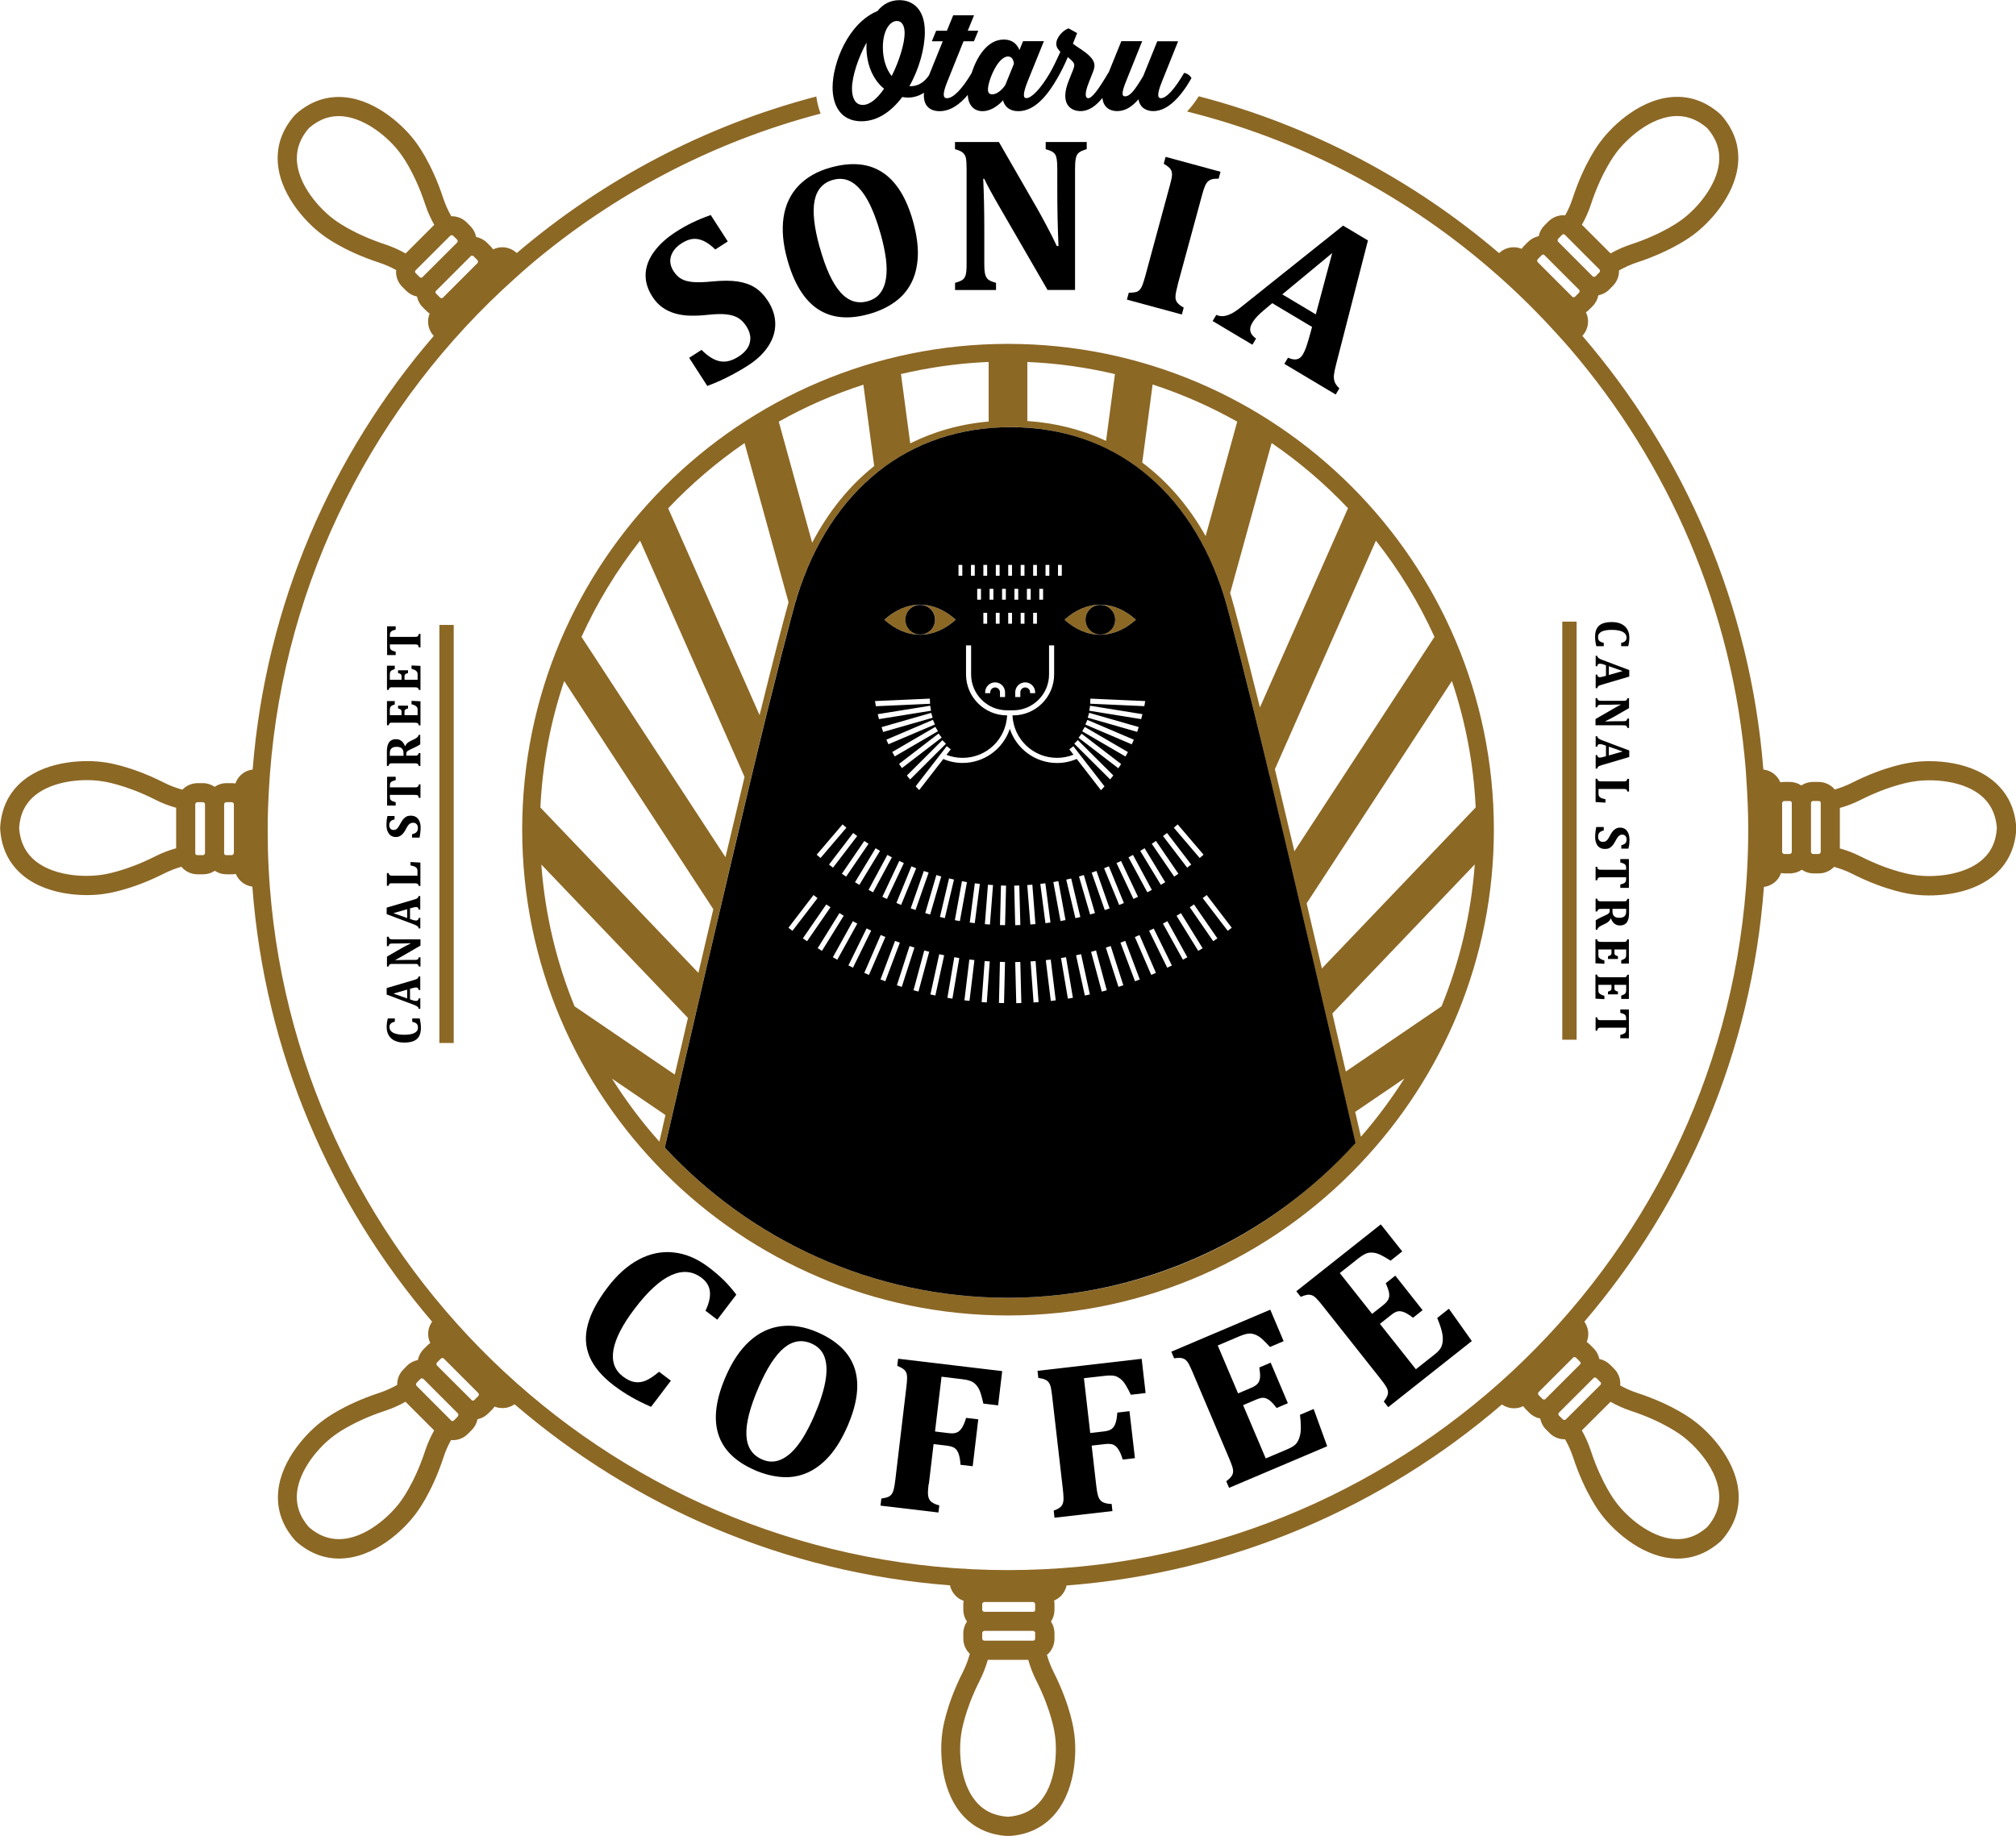 <?xml version="1.0" encoding="UTF-8"?><svg id="_レイヤー_2" xmlns="http://www.w3.org/2000/svg" viewBox="0 0 281.44 256.32"><defs><style>.cls-1{fill:#8c6825;}</style></defs><g id="_レイヤー_3"><path class="cls-1" d="M140.72,48.01c-37.4,0-67.82,30.43-67.82,67.82s30.42,67.83,67.82,67.83c19.34,0,36.81-8.15,49.18-21.19,0,0,.02-.02.02-.03,11.53-12.16,18.63-28.57,18.63-46.61,0-37.4-30.43-67.82-67.83-67.82ZM206.01,112.73l-21.47,22.48c-.71-3.05-1.42-6.09-2.13-9.09l20.28-31.04c1.88,5.59,3.03,11.51,3.32,17.66ZM200.26,88.91l-19.56,29.94c-.87-3.71-1.72-7.29-2.53-10.66-.06-.27-.13-.53-.19-.8l14.1-31.9c3.24,4.11,5.99,8.61,8.18,13.43ZM188.18,70.96l-12.29,27.81c-2.09-8.44-3.68-14.43-4.08-15.74-.02-.08-.05-.15-.08-.22l5.79-20.96c3.88,2.65,7.45,5.71,10.67,9.11ZM172.72,58.87l-4.41,15.98c-2.36-4.21-5.34-7.65-8.85-10.27l1.45-10.9c4.13,1.35,8.08,3.09,11.81,5.19ZM143.42,50.54c4.19.17,8.28.76,12.23,1.69l-1.24,9.32c-3.34-1.56-7.02-2.5-10.99-2.77v-8.25ZM138.02,50.54v8.31c-3.96.35-7.62,1.39-10.95,3.05l-1.29-9.68c3.72-.87,7.55-1.44,11.48-1.65.15,0,.3-.01.43-.02.18,0,.46,0,.33,0ZM120.53,53.71l1.51,11.36c-3.46,2.74-6.38,6.35-8.66,10.7l-4.66-16.9c3.72-2.1,7.68-3.82,11.81-5.16ZM103.94,61.85l6.14,22.24c-.69,2.47-2.18,8.22-4.04,15.75l-12.76-28.87c3.22-3.4,6.79-6.46,10.66-9.11ZM89.36,75.49l14.58,32.98c-.85,3.54-1.74,7.31-2.66,11.21l-20.1-30.76c2.19-4.82,4.94-9.32,8.17-13.43ZM78.77,95.09l20.81,31.85c-.69,2.94-1.38,5.91-2.08,8.89l-22.06-23.09c.29-6.15,1.44-12.06,3.32-17.65ZM75.57,120.7l20.47,21.42c-.62,2.67-1.23,5.32-1.84,7.91l-13.99-9.53c-2.53-6.19-4.13-12.85-4.64-19.81ZM92.04,159.38c-2.44-2.73-4.64-5.67-6.6-8.78l7.46,5.08c-.29,1.26-.57,2.49-.85,3.7ZM140.72,181.19c-18.92,0-35.97-8.09-47.92-20.97.43-1.87.87-3.78,1.33-5.75.08-.33.15-.66.23-1,0-.02,0-.04.01-.05.19-.83.39-1.67.58-2.51.6-2.61,1.22-5.28,1.85-7.98.47-2,.94-4.02,1.41-6.04.7-3.02,1.41-6.04,2.11-9.03.26-1.11.52-2.21.77-3.3.04-.15.07-.3.1-.45.26-1.13.53-2.25.79-3.36.89-3.77,1.75-7.43,2.58-10.88.12-.5.24-.99.35-1.48.27-1.15.55-2.28.81-3.38.04-.19.09-.37.13-.56.27-1.1.53-2.18.79-3.23,1.66-6.76,3.07-12.26,3.91-15.38h0c.25-.95.46-1.68.59-2.16.05-.16.09-.29.12-.39.24-.77.51-1.51.78-2.25.11-.29.22-.59.33-.87.17-.43.35-.85.53-1.26.27-.61.54-1.21.83-1.8,2.19-4.45,5.04-8.12,8.44-10.93.34-.28.69-.55,1.04-.81.15-.11.3-.22.45-.32.64-.46,1.29-.89,1.96-1.29.12-.07.23-.14.35-.21.4-.23.81-.46,1.22-.67,3.27-1.69,6.9-2.74,10.82-3.1.33-.03.67-.05,1.01-.07.68-.04,1.36-.08,2.06-.08,4.83,0,9.25,1.01,13.2,2.91.8.38,1.57.8,2.33,1.26.13.08.26.16.4.24.34.21.68.43,1.01.66,4.02,2.77,7.38,6.63,9.93,11.47h0c.46.88.9,1.8,1.31,2.74.16.37.32.74.47,1.11.13.31.25.63.37.95.28.76.56,1.53.81,2.33.03.1.07.23.12.39,0,.02,0,.03.01.05.04.14.09.31.14.49.02.07.04.15.06.23.71,2.58,2.26,8.54,4.14,16.19.11.45.22.9.33,1.36.03.11.05.22.08.34.14.58.29,1.17.43,1.77.02.09.04.17.06.26.15.6.29,1.21.44,1.83.17.72.35,1.45.53,2.19.03.13.06.26.09.39h0c.84,3.52,1.73,7.26,2.64,11.13h0c.25,1.05.5,2.11.75,3.18.08.34.16.68.24,1.02.24,1.02.48,2.04.72,3.07.69,2.93,1.38,5.9,2.07,8.86.38,1.63.76,3.25,1.13,4.86.94,4.06,1.87,8.07,2.77,11.94.23.99.46,1.98.68,2.95.3,1.28.59,2.54.87,3.78-11.97,13.26-29.28,21.61-48.51,21.61ZM189.99,158.71c-.26-1.14-.53-2.29-.8-3.47l6.86-4.67c-1.81,2.87-3.84,5.59-6.06,8.14ZM187.88,149.6c-.62-2.66-1.24-5.37-1.88-8.1l19.88-20.81c-.51,6.96-2.11,13.62-4.64,19.81l-13.36,9.1Z"/><rect class="cls-1" x="61.34" y="87.25" width="2" height="58.37"/><rect class="cls-1" x="218.1" y="86.79" width="2" height="58.37"/><path class="cls-1" d="M278.89,109.59s0,0,0,0c-3.41-3.41-9.16-3.58-11.96-3.15-.14.02-3.56.41-8.39,2.85-.84.42-1.65.72-2.41.94-.05-.06-.1-.13-.16-.19-.56-.56-1.31-.87-2.1-.87h-.76c-.59,0-1.16.17-1.64.49-.48-.32-1.04-.49-1.63-.49h-.76c-.18,0-.36.02-.54.05-.15-.35-.36-.66-.63-.94-.48-.48-1.08-.76-1.74-.84-1.82-23.03-11.03-44.01-25.27-60.55.51-.55.8-1.26.8-2.02,0-.45-.11-.88-.3-1.27.13-.09.26-.19.38-.3l.54-.54c.43-.43.71-.97.81-1.53.56-.11,1.09-.37,1.5-.78l.53-.54c.59-.59.88-1.38.86-2.15.73-.41,1.54-.8,2.48-1.11,5.13-1.68,7.83-3.82,7.9-3.87,2.09-1.53,5.75-5.32,6.22-9.77.27-2.56-.52-4.9-2.36-6.97l-.11-.11c-1.8-1.6-3.82-2.41-6.02-2.41-4.83,0-9.01,3.95-10.68,6.23-.09.11-2.23,2.81-3.91,7.95-.29.89-.65,1.67-1.04,2.37-.08,0-.16-.02-.24-.02-.79,0-1.54.31-2.1.87l-.54.54c-.42.42-.7.94-.81,1.51-.56.12-1.08.39-1.5.81l-.54.54c-.13.13-.24.27-.34.42-.35-.14-.72-.22-1.11-.22-.77,0-1.49.29-2.04.82-11.98-10.22-26.25-17.81-41.93-21.9-.39.62-.93,1.38-1.63,2.13,15.64,3.9,29.88,11.39,41.8,21.51h0c.68.58,1.35,1.17,2.02,1.76h0c2.75,2.46,5.37,5.08,7.85,7.82h0c.6.66,1.2,1.32,1.78,2h0c13.79,16.08,22.73,36.43,24.54,58.77h0c.03.36.05.73.07,1.1.17,2.42.28,4.86.28,7.32,0,1.84-.05,3.68-.15,5.5-.04.84-.1,1.67-.16,2.51h0c-4.1,53.26-48.74,95.35-103.03,95.35s-98.97-42.1-103.05-95.37c-.07-.89-.12-1.78-.17-2.67h0c-.09-1.76-.13-3.53-.13-5.31,0-1.94.07-3.86.18-5.77h0c.04-.66.08-1.32.13-1.99,2.05-27.45,14.86-51.93,34.22-69.25.66-.59,1.32-1.19,2-1.77,11.63-9.88,25.47-17.24,40.66-21.22-.31-.81-.5-1.64-.6-2.39-15.63,4.09-29.87,11.67-41.82,21.86-.55-.52-1.27-.81-2.03-.81-.45,0-.88.11-1.27.3-.09-.13-.19-.26-.3-.38l-.54-.54c-.43-.43-.97-.71-1.53-.81-.11-.56-.37-1.08-.78-1.5l-.54-.54c-.59-.59-1.38-.88-2.15-.86-.41-.73-.8-1.54-1.11-2.48-1.68-5.13-3.82-7.83-3.87-7.9-1.53-2.09-5.32-5.75-9.77-6.22-2.56-.27-4.9.52-6.97,2.36l-.11.11c-1.6,1.8-2.41,3.82-2.41,6.02h0c0,4.83,3.95,9.01,6.23,10.68.11.09,2.81,2.23,7.95,3.91.89.29,1.67.65,2.37,1.04,0,.08-.02.16-.02.24,0,.79.31,1.54.87,2.1l.54.54c.42.42.94.7,1.51.81.12.57.39,1.09.81,1.5l.54.54c.13.13.27.24.42.34-.14.35-.22.72-.22,1.11,0,.75.28,1.46.79,2.01-14.24,16.54-23.46,37.51-25.28,60.54-.65.08-1.25.36-1.72.84-.32.32-.55.7-.69,1.11-.16-.03-.32-.05-.48-.05h-.76c-.62,0-1.19.19-1.66.51-.47-.32-1.03-.51-1.61-.51h-.76c-.84,0-1.59.35-2.13.91-.8-.22-1.66-.52-2.54-.97-4.82-2.44-8.24-2.84-8.33-2.85-2.56-.39-7.83-.3-11.31,2.51-2,1.62-3.1,3.84-3.26,6.59v.16c.14,2.4,1,4.41,2.55,5.96t0,0c3.41,3.41,9.16,3.58,11.96,3.15.14-.02,3.56-.41,8.39-2.85.84-.42,1.65-.72,2.41-.94.05.06.1.13.16.19.56.56,1.31.87,2.1.87h.76c.59,0,1.16-.17,1.64-.49.48.32,1.04.49,1.63.49h.76c.18,0,.36-.02.54-.05.15.35.36.66.63.94.46.46,1.05.74,1.68.83,1.72,23.09,10.89,44.13,25.09,60.74,0,0,0,0,0,0-.35.5-.55,1.09-.55,1.71,0,.45.11.88.3,1.27-.13.09-.26.19-.38.3l-.54.54c-.43.43-.71.97-.81,1.53-.56.11-1.09.37-1.5.78l-.53.54c-.59.59-.88,1.38-.86,2.15-.73.41-1.54.8-2.48,1.11-5.13,1.68-7.83,3.82-7.9,3.88-2.09,1.53-5.75,5.32-6.22,9.77-.27,2.56.52,4.9,2.36,6.97l.11.11c1.8,1.6,3.82,2.41,6.02,2.41h0c4.83,0,9.01-3.95,10.68-6.23.09-.11,2.23-2.81,3.91-7.95.29-.89.65-1.67,1.04-2.37.08,0,.16.02.24.02.79,0,1.54-.31,2.1-.87l.54-.54c.42-.42.7-.94.81-1.51.56-.12,1.08-.39,1.5-.81l.54-.54c.13-.13.24-.27.34-.42.35.14.72.21,1.11.21.62,0,1.2-.19,1.69-.53,0,0,0,0,0,0,16.6,14.28,37.66,23.51,60.78,25.28h0c.12.55.39,1.06.8,1.47.32.32.7.55,1.11.69-.03.16-.05.32-.05.48v.76c0,.62.19,1.19.51,1.66-.32.47-.51,1.03-.51,1.61v.76c0,.84.35,1.59.91,2.13-.22.8-.52,1.66-.97,2.54-2.44,4.82-2.84,8.24-2.85,8.33-.39,2.56-.3,7.83,2.51,11.31,1.62,2,3.84,3.1,6.59,3.26h.16c2.4-.14,4.41-1,5.96-2.55t0,0c3.41-3.41,3.58-9.16,3.15-11.95-.02-.14-.41-3.56-2.85-8.39-.42-.84-.72-1.64-.94-2.41.06-.05.13-.1.19-.15.56-.56.87-1.31.87-2.1v-.76c0-.59-.17-1.16-.49-1.64.32-.48.49-1.04.49-1.63v-.76c0-.19-.02-.36-.05-.54.35-.15.66-.36.94-.63.41-.41.68-.92.8-1.47,23.12-1.77,44.18-11,60.78-25.28.49.35,1.08.54,1.7.54.45,0,.88-.11,1.27-.3.09.13.19.26.3.38l.54.54c.43.43.97.71,1.53.81.11.56.37,1.09.78,1.5l.54.54c.59.59,1.38.88,2.15.86.41.73.8,1.54,1.11,2.48,1.68,5.13,3.82,7.83,3.87,7.9,1.53,2.09,5.32,5.75,9.77,6.22,2.56.27,4.9-.52,6.97-2.36l.11-.11c1.6-1.8,2.41-3.82,2.41-6.02h0c0-4.83-3.95-9.01-6.23-10.68-.11-.09-2.81-2.23-7.95-3.91-.89-.29-1.67-.65-2.37-1.04,0-.08.02-.16.02-.24,0-.79-.31-1.54-.87-2.1l-.54-.54c-.42-.42-.94-.7-1.51-.81-.12-.56-.39-1.08-.81-1.5l-.54-.54c-.13-.13-.27-.24-.42-.34.14-.35.22-.72.22-1.11,0-.63-.2-1.22-.55-1.72,0,0,0,0,0,0,14.19-16.6,23.35-37.63,25.07-60.7.64-.09,1.23-.37,1.7-.83.32-.32.55-.7.69-1.11.16.03.32.05.48.05h.76c.62,0,1.19-.19,1.66-.51.47.32,1.03.51,1.61.51h.76c.84,0,1.59-.35,2.13-.91.8.22,1.66.52,2.54.97,4.82,2.44,8.24,2.84,8.33,2.85,2.56.39,7.83.3,11.31-2.51,2-1.62,3.1-3.84,3.26-6.59v-.16c-.14-2.4-1-4.41-2.55-5.96ZM24.59,118.43c-.93.26-1.9.61-2.9,1.12-4.35,2.2-7.44,2.58-7.53,2.59-2.19.34-7.05.28-9.72-2.39-1.06-1.06-1.65-2.45-1.77-4.15.13-1.96.87-3.47,2.27-4.59,2.4-1.94,6.46-2.37,9.27-1.94.03,0,3.12.38,7.47,2.58,1,.51,1.98.87,2.91,1.13v5.65ZM28.62,112.29v6.8s0,0,0,.01c0,.09-.05.16-.09.2-.04.04-.11.09-.21.09h-.76c-.2,0-.3-.1-.3-.3v-6.79c0-.16.14-.3.3-.3h.76c.1,0,.17.05.21.09.04.04.09.11.09.21h0ZM32.64,119.09c0,.16-.14.3-.3.3h-.76c-.2,0-.29-.1-.29-.29,0,0,0,0,0,0v-6.8c0-.16.14-.3.3-.3h.76c.1,0,.17.05.21.09.04.04.09.11.09.21v6.79ZM222.1,28.53c1.52-4.63,3.44-7.08,3.49-7.15,1.31-1.79,4.79-5.18,8.56-5.18,1.5,0,2.9.57,4.18,1.68,1.29,1.48,1.83,3.07,1.65,4.85-.32,3.07-2.89,6.25-5.18,7.93-.03.02-2.48,1.94-7.11,3.46-1.07.35-2.01.79-2.85,1.26l-4-4c.47-.84.91-1.78,1.26-2.84ZM217.52,33.34l.54-.54c.14-.14.28-.14.42,0l4.8,4.81c.11.11.11.31,0,.42l-.53.54c-.07.07-.15.08-.21.08s-.14-.01-.21-.08c0,0,0,0,0,0l-4.8-4.81s0,0,0,0c-.07-.07-.08-.15-.08-.2s.01-.14.08-.21ZM214.68,36.18l.54-.54c.14-.14.28-.14.41,0,0,0,0,0,0,0l4.81,4.81c.11.11.11.31,0,.42l-.54.54c-.07.07-.15.09-.21.09s-.14-.01-.21-.09l-4.8-4.8c-.11-.11-.11-.31,0-.42ZM65.69,35.78c.11-.11.31-.11.42,0l.54.54c.07.07.08.15.08.21s-.01.14-.08.21l-4.8,4.8c-.11.12-.31.12-.42,0l-.54-.54c-.14-.14-.14-.28,0-.41,0,0,0,0,0,0l4.81-4.81ZM56.61,35.38c-.84-.47-1.78-.91-2.84-1.26-4.63-1.52-7.08-3.44-7.15-3.49-1.79-1.31-5.18-4.79-5.18-8.56,0-1.5.57-2.9,1.68-4.18,1.48-1.29,3.07-1.83,4.85-1.64,3.07.32,6.25,2.89,7.93,5.18.02.02,1.94,2.48,3.46,7.11.35,1.07.79,2.01,1.26,2.85l-4,4ZM58.99,38.69s0,0,0,0c-.07.07-.15.08-.2.08s-.14-.02-.21-.09l-.54-.54c-.14-.14-.14-.28,0-.42l4.81-4.8c.11-.11.31-.11.42,0l.54.53c.07.07.08.15.08.21s-.01.14-.08.21h0l-4.81,4.8ZM59.35,202.56c-1.52,4.63-3.44,7.08-3.49,7.15-1.31,1.79-4.79,5.18-8.56,5.18-1.5,0-2.9-.56-4.18-1.68-1.29-1.48-1.83-3.07-1.65-4.85.32-3.07,2.89-6.25,5.18-7.93.02-.02,2.48-1.94,7.11-3.46,1.07-.35,2.01-.79,2.85-1.26l4,4c-.47.84-.91,1.78-1.26,2.84ZM63.92,197.76l-.54.54c-.14.14-.28.14-.42,0l-4.8-4.81c-.11-.11-.11-.31,0-.42l.53-.54c.07-.07.15-.09.21-.09s.14.02.21.08c0,0,0,0,0,0l4.8,4.8s0,0,0,0c.07.07.08.15.08.2s-.01.14-.09.21ZM66.77,194.91l-.54.54c-.14.14-.28.14-.41,0,0,0,0,0,0,0l-4.81-4.8c-.11-.12-.11-.31,0-.42l.54-.54c.07-.07.15-.09.21-.09s.14.02.21.09l4.8,4.8c.11.11.11.31,0,.42ZM144.51,224.74c0,.2-.1.29-.29.29h-6.8c-.16,0-.3-.14-.3-.3v-.76c0-.1.05-.17.09-.21.04-.04.11-.09.21-.09h6.79c.16,0,.3.14.3.3v.76ZM144.51,228v.76c0,.2-.1.3-.3.3h-6.79c-.16,0-.3-.14-.3-.3v-.76c0-.1.05-.17.09-.21.04-.04.11-.09.21-.09h6.8s0,0,.01,0c.09,0,.16.05.2.09.04.04.09.11.09.21ZM147.26,242.17c.34,2.19.28,7.05-2.39,9.71-1.06,1.06-2.45,1.65-4.15,1.77-1.96-.13-3.47-.87-4.59-2.27-1.94-2.4-2.37-6.46-1.94-9.27,0-.03.38-3.12,2.58-7.47.51-1,.87-1.98,1.13-2.9h5.65c.26.93.61,1.9,1.12,2.9,2.2,4.35,2.58,7.44,2.59,7.53ZM215.76,195.32c-.11.11-.31.11-.42,0l-.54-.54c-.07-.07-.08-.15-.08-.21s.01-.14.08-.21l4.8-4.8c.11-.12.31-.12.42,0l.54.54c.14.14.14.28,0,.41,0,0,0,0,0,0l-4.81,4.81ZM224.84,195.72c.84.47,1.78.91,2.84,1.26,4.63,1.52,7.08,3.44,7.15,3.49,1.79,1.31,5.18,4.79,5.18,8.56,0,1.5-.57,2.9-1.68,4.18-1.48,1.3-3.07,1.83-4.85,1.64-3.07-.32-6.25-2.89-7.93-5.18-.02-.03-1.94-2.48-3.46-7.11-.35-1.07-.79-2.01-1.26-2.85l4-3.99ZM222.46,192.4s0,0,0,0c.07-.07.15-.08.2-.08s.14.02.21.09l.54.54c.14.14.14.28,0,.42l-4.81,4.8c-.11.11-.31.11-.42,0l-.54-.53c-.07-.07-.08-.15-.08-.21s.01-.14.08-.21h0l4.81-4.8ZM249.85,119.23h-.76c-.1,0-.17-.05-.21-.09-.04-.04-.09-.11-.09-.21v-6.79c0-.16.14-.3.3-.3h.76c.2,0,.29.1.29.29,0,0,0,0,0,0v6.8c0,.16-.14.3-.3.3ZM254.18,118.93c0,.16-.14.3-.3.3h-.76c-.1,0-.17-.05-.21-.09s-.09-.11-.09-.21h0s0-6.8,0-6.8c0,0,0,0,0-.01,0-.09.05-.16.09-.2.04-.04.11-.09.21-.09h.76c.2,0,.3.1.3.3v6.8ZM276.5,120.22c-2.4,1.94-6.46,2.37-9.27,1.94-.03,0-3.12-.38-7.47-2.58-1-.51-1.98-.87-2.91-1.13v-5.65c.93-.26,1.9-.61,2.9-1.12,4.35-2.2,7.44-2.58,7.53-2.59,2.19-.34,7.05-.28,9.72,2.39,1.06,1.06,1.65,2.45,1.77,4.15-.13,1.96-.87,3.47-2.27,4.59Z"/><path class="cls-1" d="M153.59,84.42c-1.79,0-3.49.76-4.99,2.1,1.5,1.34,3.19,2.1,4.99,2.1s3.49-.76,4.99-2.1c-1.5-1.34-3.19-2.1-4.99-2.1ZM153.61,88.58c-1.14,0-2.07-.92-2.07-2.07s.93-2.07,2.07-2.07,2.07.93,2.07,2.07-.92,2.07-2.07,2.07Z"/><path class="cls-1" d="M128.44,84.42c-1.79,0-3.49.76-4.99,2.1,1.5,1.34,3.19,2.1,4.99,2.1s3.49-.76,4.99-2.1c-1.5-1.34-3.19-2.1-4.99-2.1ZM128.47,88.58c-1.14,0-2.07-.92-2.07-2.07s.93-2.07,2.07-2.07,2.07.93,2.07,2.07-.92,2.07-2.07,2.07Z"/><path d="M177.26,108.4c-3.11-13.02-5.83-23.41-6.35-25.09-4.71-15.04-15.58-23.67-29.82-23.67s-25.11,8.63-29.82,23.67c-.53,1.69-3.25,12.08-6.35,25.09-3.72,15.6-8.41,35.76-12.11,51.82,11.95,12.89,29,20.97,47.92,20.97s36.54-8.35,48.51-21.61c-3.68-15.96-8.29-35.79-11.97-51.19ZM164.41,115.1l3.61,4.23-.54.46-3.61-4.23.54-.46ZM162.92,116.3l.08.1c.78,1.02,1.57,2.05,2.35,3.07l.95,1.24-.57.43-1.06-1.39c-.74-.97-1.49-1.95-2.23-2.92l-.08-.1.56-.43ZM161.38,117.41l3.13,4.58-.59.4-3.13-4.58.59-.4ZM154.14,121.22l.66-.27.05.12,2.05,5.01-.66.27-2.1-5.12ZM154.9,126.83l-.67.23-1.83-5.23.67-.23,1.83,5.22ZM158.97,101.51l-.04.12c-.02.06-.04.12-.06.19-.03.08-.05.17-.08.25l-.04.11-6.9-1.98.2-.68,6.93,1.99ZM152.07,99.23l.11-.7,7.31,1.18-.08.3c-.02.09-.04.19-.07.28l-.03.11-7.25-1.17ZM158.29,103.27l-.12.27c-.04.09-.08.18-.12.27l-.05.11-6.48-2.76.28-.65,6.5,2.77ZM157.47,104.99l-.06.11c-.04.08-.09.17-.14.25l-.15.27-6.04-3.52.36-.61,6.02,3.51ZM156.51,106.66l-.1.17c-.04.06-.08.12-.12.18-.03.05-.07.09-.1.14l-.07.11-5.55-4.26.43-.56,5.51,4.23ZM155.42,108.26l-.06.09c-.05.07-.11.14-.17.21-.04.05-.08.1-.12.15l-.09.11-.1-.1-4.91-4.89.5-.5.09.09,4.86,4.84ZM155.86,120.5l.64-.3,2.37,5.01-.64.3-.05-.11-2.31-4.9ZM157.54,119.7l.63-.34,2.63,4.88-.63.34-2.63-4.88ZM159.18,118.8l.61-.37,2.88,4.74-.61.37-2.88-4.74ZM159.83,98.16c-.02.11-.04.22-.06.32l-.02.11-7.56-.34.03-.71,7.65.34-.04.28ZM153.59,84.42c1.8,0,3.49.76,4.99,2.1-1.5,1.34-3.19,2.1-4.99,2.1s-3.49-.76-4.99-2.1c1.5-1.34,3.19-2.1,4.99-2.1ZM147.7,78.87h.53v1.52h-.53v-1.52ZM145.96,78.87h.53v1.52h-.53v-1.52ZM145.09,82.21h.53v1.52h-.53v-1.52ZM144.23,78.87h.53v1.52h-.53v-1.52ZM144.23,85.56h.53v1.52h-.53v-1.52ZM143.36,82.21h.53v1.52h-.53v-1.52ZM144.51,96.66v.12h-.71v-.12c0-.38-.3-.68-.68-.68s-.68.3-.68.68v.66h-.71v-.66c0-.77.62-1.39,1.39-1.39s1.39.62,1.39,1.39ZM142.49,78.87h.53v1.52h-.53v-1.52ZM142.49,85.56h.53v1.52h-.53v-1.52ZM141.62,82.21h.53v1.52h-.53v-1.52ZM140.75,78.87h.53v1.52h-.53v-1.52ZM140.75,85.56h.53v1.52h-.53v-1.52ZM139.89,82.21h.53v1.52h-.53v-1.52ZM139.02,78.87h.53v1.52h-.53v-1.52ZM139.02,85.56h.53v1.52h-.53v-1.52ZM138.15,82.21h.53v1.52h-.53v-1.52ZM138.92,95.27c.77,0,1.39.62,1.39,1.39v.66h-.71v-.66c0-.38-.3-.68-.68-.68s-.68.3-.68.68v.12h-.71v-.12c0-.77.62-1.39,1.39-1.39ZM137.28,78.87h.53v1.52h-.53v-1.52ZM137.28,85.56h.53v1.52h-.53v-1.52ZM136.42,82.21h.53v1.52h-.53v-1.52ZM135.55,78.87h.53v1.52h-.53v-1.52ZM133.81,78.87h.53v1.52h-.53v-1.52ZM128.44,84.42c1.8,0,3.49.76,4.99,2.1-1.5,1.34-3.19,2.1-4.99,2.1s-3.49-.76-4.99-2.1c1.5-1.34,3.19-2.1,4.99-2.1ZM125.8,126.34l-.66-.27,2.1-5.12.66.27-2.1,5.12ZM128.97,121.6l.67.23-1.83,5.22-.67-.23,1.83-5.22ZM124.91,105.61l-.15-.26c-.05-.08-.09-.17-.14-.25l-.06-.11,6.02-3.51.36.61-6.04,3.52ZM131.03,102.42l.43.56-5.55,4.26-.07-.11s-.06-.09-.1-.14c-.04-.06-.08-.11-.12-.17l-.1-.17,5.5-4.23ZM124.03,103.92l-.05-.11c-.04-.09-.08-.18-.12-.27l-.12-.27,6.5-2.77.28.65-6.49,2.76ZM123.29,102.19l-.04-.11c-.03-.08-.06-.17-.08-.25-.02-.06-.04-.12-.06-.19l-.04-.12,6.93-1.99.2.68-6.89,1.98ZM122.71,100.4l-.03-.11c-.03-.09-.05-.18-.07-.27-.01-.06-.03-.12-.04-.18l-.03-.13,7.32-1.18.11.7-7.25,1.17ZM122.85,118.8l-2.88,4.74-.61-.37,2.88-4.74.61.37ZM121.31,124.13l2.57-4.77.63.34-.06.11-2.57,4.77-.63-.34.06-.11ZM125.54,120.2l.64.3-2.36,5.01-.64-.3,2.36-5.01ZM127.05,108.83l-.09-.11c-.04-.05-.08-.1-.12-.15-.06-.07-.11-.14-.17-.21l-.06-.09,4.95-4.93.5.5-5.01,4.99ZM129.81,97.55l.03.71-7.56.34-.02-.11c-.02-.11-.04-.22-.06-.33l-.05-.28,7.65-.34ZM120.66,117.41l.59.4-.07.1c-1,1.46-1.99,2.92-2.99,4.38l-.07.1-.59-.4.38-.56c.89-1.31,1.78-2.61,2.68-3.92l.07-.1ZM119.11,116.3l.56.43-.08.1c-1.07,1.4-2.15,2.81-3.22,4.21l-.08.1-.56-.43.08-.1c1.07-1.41,2.15-2.81,3.22-4.21l.08-.1ZM117.62,115.1l.54.46-3.61,4.23-.54-.46,3.61-4.23ZM110.07,129.53l3.5-4.57.56.43-3.5,4.57-.56-.43ZM112.08,131.01l.07-.1,3.2-4.64.59.4-.07.1-3.2,4.64-.59-.4ZM114.75,132.76l-.6-.38.07-.11c.81-1.31,1.62-2.62,2.44-3.93l.53-.86.6.37-.77,1.24c-.73,1.18-1.46,2.37-2.2,3.55l-.07.11ZM116.27,133.65l2.79-5.04.62.34-2.79,5.04-.62-.34ZM118.44,134.79l2.54-5.17.64.31-2.54,5.17-.64-.31ZM120.66,135.83l.05-.12,2.24-5.17.65.28-.05.12-2.24,5.17-.65-.28ZM122.92,136.75l2.03-5.39.67.25-2.03,5.39-.67-.25ZM125.93,137.66l-.04.12-.68-.22.04-.12c.39-1.22.79-2.44,1.18-3.66l.55-1.7.68.22-.55,1.7c-.39,1.22-.79,2.44-1.18,3.66ZM128.22,138.44l-.69-.19,1.5-5.55.69.18-1.5,5.56ZM129.85,127.68l-.68-.2.03-.12c.3-1.04.6-2.07.91-3.11l.61-2.08.68.2-.38,1.31c-.38,1.29-.76,2.58-1.13,3.87l-.04.12ZM130.58,138.99l-.69-.15,1.23-5.62.69.15-1.23,5.62ZM131.22,128.02l1.27-5.38.69.16-1.28,5.38-.69-.16ZM132.96,139.43l-.7-.12.96-5.67.7.12-.96,5.67ZM133.3,128.47l.99-5.44.7.13-.99,5.44-.7-.13ZM136.02,134.16c-.22,1.82-.44,3.64-.66,5.46l-.02.12-.71-.08.02-.12c.22-1.82.44-3.64.66-5.46v-.12s.72.08.72.08l-.02.12ZM136.09,128.89l-.71-.09.71-5.48.7.09-.71,5.48ZM138.16,134.35l-.4,5.61-.71-.05v-.12s.41-5.61.41-5.61l.71.05v.12ZM138.2,129.08l-.71-.05.43-5.51.71.05-.43,5.51ZM140.3,134.43c-.04,1.83-.09,3.67-.13,5.5v.12s-.71-.02-.71-.02v-.12c.05-1.83.09-3.67.13-5.5v-.12s.71.02.71.02v.12ZM140.31,129.17l-.71-.02.14-5.52.71.02-.14,5.52ZM141.72,128.98c-.04-1.74-.09-3.47-.13-5.21v-.12s.71-.02.71-.02v.12c.05,1.74.09,3.47.14,5.21v.19s-.71.02-.71.02v-.19ZM141.87,140.06v-.12c-.05-1.83-.09-3.67-.14-5.5v-.12s.71-.02.71-.02v.12c.05,1.83.09,3.67.14,5.5v.12s-.71.02-.71.02ZM140.98,101.75c-.94,2.83-3.59,4.77-6.6,4.77-.92,0-1.83-.18-2.69-.55l-3.37,4.34-.1-.11s-.08-.09-.13-.13c-.06-.07-.13-.14-.19-.21l-.07-.08,4.34-5.6.56.44-.6.77c.73.28,1.48.42,2.24.42,3.35,0,6.06-2.59,6.23-5.93h-.02c-3.15,0-5.72-2.57-5.72-5.72v-4.05h.71v4.05c0,2.76,2.25,5.01,5.01,5.01h.86c2.76,0,5.01-2.25,5.01-5.01v-4.05h.71v4.05c0,3.15-2.57,5.72-5.72,5.72h-.1c.17,3.33,2.88,5.93,6.23,5.93.78,0,1.55-.15,2.29-.44l-.58-.75.56-.43.08.1,4.27,5.5-.07.08c-.06.07-.12.13-.18.2-.05.05-.09.1-.14.15l-.1.11-3.39-4.37c-.88.38-1.8.57-2.74.57-3.01,0-5.66-1.94-6.6-4.77ZM143.41,123.57l.71-.06.43,5.51-.71.05-.43-5.51ZM144.28,139.96v-.12s-.41-5.61-.41-5.61l.71-.05v.12s.41,5.61.41,5.61l-.71.05ZM145.93,128.77l-.7-5.36.7-.09.02.12.7,5.36-.7.09-.02-.12ZM146.68,139.75v-.12c-.23-1.82-.45-3.64-.67-5.46v-.12s.69-.08.69-.08v.12c.23,1.82.45,3.64.67,5.46v.12s-.69.08-.69.08ZM147.05,123.15l.7-.13,1,5.44-.7.13-1-5.44ZM149.08,139.43l-.02-.12c-.31-1.81-.61-3.62-.92-5.43l-.02-.12.7-.12.02.12c.3,1.81.61,3.62.92,5.43l.02.12-.7.12ZM150.1,128.07l-1.25-5.26.69-.16.03.12,1.25,5.26-.69.16-.03-.12ZM151.45,138.99l-.03-.12-1.2-5.5.7-.15.03.12,1.2,5.5-.7.15ZM150.63,122.37l.68-.2,1.55,5.31-.68.2-1.55-5.31ZM153.81,138.44l-.03-.12c-.48-1.77-.95-3.54-1.43-5.31l-.03-.12.69-.19.03.12c.45,1.67.9,3.33,1.35,5l.12.44-.69.18ZM156.14,137.78l-1.76-5.48.68-.22,1.76,5.48-.68.22ZM158.45,137l-2.03-5.39.67-.25,2.03,5.39-.67.25ZM160.72,136.11l-.05-.11-2.24-5.17.65-.28.05.11,2.24,5.17-.65.28ZM163.48,134.85l-.53.26-.06-.12c-.81-1.65-1.61-3.29-2.42-4.93l-.05-.11.64-.31.06.11c.81,1.64,1.61,3.28,2.42,4.93l.06.11-.1.07ZM165.14,133.99l-2.79-5.04.62-.34,2.79,5.04-.62.34ZM167.28,132.76l-.07-.11-2.96-4.79.61-.37.07.11,2.96,4.79-.61.37ZM169.37,131.41l-3.27-4.74.58-.4,3.27,4.74-.58.4ZM171.4,129.96l-.08-.1-3.42-4.47.56-.43,3.5,4.57-.57.43Z"/><path d="M54.13,142.19h.99v.46c-.26.05-.45.14-.57.26-.12.12-.18.27-.18.46,0,.36.17.63.52.82.35.18.86.28,1.54.28.63,0,1.11-.08,1.43-.25.32-.17.49-.42.49-.74,0-.17-.03-.3-.08-.41-.06-.11-.14-.19-.25-.25-.11-.06-.27-.12-.47-.16v-.47h1.04c.06.25.1.48.13.69.03.21.04.42.04.65,0,.47-.09.86-.26,1.16-.17.3-.43.52-.77.66-.35.14-.78.21-1.31.21-.49,0-.92-.08-1.29-.25-.37-.17-.65-.41-.85-.74-.2-.32-.3-.71-.3-1.17,0-.23.01-.44.04-.62.02-.19.07-.38.12-.59Z"/><path d="M57.24,138.07v1.46l.32.11c.09.03.18.06.26.08.09.02.18.03.27.03.22,0,.34-.12.36-.36h.23v1.46h-.23c0-.09-.04-.16-.09-.22-.05-.06-.12-.12-.21-.17-.09-.05-.21-.11-.37-.17l-3.8-1.43v-.91l3.83-1.13c.17-.05.29-.09.36-.13.07-.04.13-.08.17-.13.04-.05.08-.13.1-.23h.23v1.89h-.23c-.01-.12-.05-.21-.1-.26-.05-.06-.13-.09-.22-.09-.07,0-.15,0-.24.02-.09.02-.2.04-.33.08l-.33.09ZM56.84,139.4v-1.23l-1.92.55,1.92.68Z"/><path d="M54.02,130.78h.23c.03.09.05.15.08.19.02.04.05.07.08.1.03.03.09.04.16.06.07.01.18.02.32.02h3.81v.87l-2.66,1.54c-.36.21-.64.36-.85.46v.03c.49-.02,1.01-.03,1.55-.03h1.1c.17,0,.29,0,.36-.03.07-.02.12-.05.16-.09.04-.04.08-.13.11-.25h.23v1.29h-.23c-.02-.08-.05-.15-.08-.2-.03-.05-.06-.09-.11-.11-.05-.03-.1-.04-.18-.05-.07,0-.16,0-.27,0h-2.96c-.17,0-.29,0-.35.02-.06.02-.12.05-.16.09-.04.05-.08.13-.11.25h-.23v-1.38l2.1-1.21c.13-.08.31-.17.54-.29.23-.12.44-.23.64-.32v-.05c-.54.02-1.14.04-1.78.04h-.64c-.15,0-.26,0-.32.02-.07.01-.12.03-.15.05s-.06.06-.09.1c-.02.04-.05.11-.08.2h-.23v-1.29Z"/><path d="M57.24,126.84v1.46l.32.11c.09.03.18.06.26.08.09.02.18.03.27.03.22,0,.34-.12.36-.36h.23v1.46h-.23c0-.09-.04-.16-.09-.22-.05-.06-.12-.12-.21-.17-.09-.05-.21-.11-.37-.17l-3.8-1.43v-.91l3.83-1.13c.17-.05.29-.09.36-.13.07-.04.13-.08.17-.13.04-.05.08-.13.1-.23h.23v1.89h-.23c-.01-.12-.05-.21-.1-.26-.05-.06-.13-.09-.22-.09-.07,0-.15,0-.24.02-.09.02-.2.04-.33.08l-.33.09ZM56.84,128.17v-1.23l-1.92.55,1.92.68Z"/><path d="M54.02,121.9h.23c.02.08.05.15.07.19.03.05.06.08.11.11.05.03.1.04.18.05.07,0,.16.01.27.01h3.4v-.66c0-.13-.02-.24-.06-.32-.04-.08-.1-.15-.19-.21-.08-.06-.2-.11-.33-.15-.14-.04-.27-.08-.39-.1v-.47l1.38.08v3.26h-.23c-.02-.08-.05-.15-.08-.2-.03-.05-.06-.09-.11-.11-.05-.02-.11-.04-.18-.05-.07,0-.16-.01-.27-.01h-2.94c-.11,0-.2,0-.27,0-.07,0-.13.02-.18.04-.05.02-.08.06-.11.11-.03.05-.05.12-.08.2h-.23v-1.79Z"/><path d="M57.53,116.47c.27-.06.47-.15.61-.29.13-.13.2-.33.2-.59,0-.13-.02-.26-.07-.36-.05-.11-.12-.19-.22-.26-.1-.07-.23-.1-.38-.1-.14,0-.26.03-.37.08-.1.05-.2.14-.3.25-.09.12-.19.28-.3.49-.09.18-.18.34-.28.48-.1.14-.2.27-.32.37-.12.1-.24.18-.38.24-.14.06-.29.08-.46.08-.28,0-.52-.07-.71-.21-.2-.14-.34-.34-.45-.6-.1-.26-.15-.57-.15-.91,0-.2.01-.4.03-.58.02-.18.06-.4.11-.63h.99v.47c-.18.04-.32.1-.43.17-.11.07-.18.15-.23.25s-.08.23-.08.38c0,.13.02.25.07.35.05.1.11.18.2.24.09.06.2.09.33.09s.25-.03.34-.08c.1-.05.19-.14.28-.26.09-.12.2-.3.32-.53.15-.28.29-.5.43-.66.14-.16.29-.28.46-.36.16-.08.36-.11.58-.11.28,0,.52.06.73.19.21.13.36.32.47.57.11.25.17.54.17.86,0,.23-.01.47-.04.73-.03.25-.06.49-.11.71h-1.05v-.47Z"/><path d="M58.69,111.39h-.23c-.02-.1-.04-.17-.06-.23-.03-.06-.06-.1-.11-.12-.05-.03-.11-.04-.18-.05-.07,0-.17-.01-.27-.01h-3.41v.28c0,.14.02.24.05.31.03.07.08.14.15.19.07.05.16.1.28.14.11.04.22.07.33.1v.47h-1.2v-4.02h1.2v.47c-.15.04-.27.08-.34.1-.07.02-.13.05-.19.08-.05.03-.09.06-.13.1-.03.03-.06.07-.08.11s-.04.09-.05.14c-.01.06-.02.13-.02.23v.25h3.41c.12,0,.21,0,.27-.01.06,0,.11-.02.15-.04.04-.02.07-.04.09-.07.02-.03.05-.06.07-.11.02-.05.03-.11.05-.19h.23v1.89Z"/><path d="M58.69,105.15v1.79h-.23c-.02-.08-.05-.15-.07-.2-.03-.05-.06-.09-.11-.11-.05-.02-.11-.04-.18-.05-.07,0-.16-.01-.27-.01h-2.95c-.11,0-.2,0-.27,0-.07,0-.13.02-.18.05-.05.02-.08.06-.11.11-.03.05-.05.12-.08.2h-.23v-1.99c0-.27.02-.5.06-.69.04-.19.1-.35.17-.49.06-.12.14-.22.24-.3.1-.08.21-.15.34-.19.13-.05.28-.07.45-.07.22,0,.41.04.57.12.16.08.29.18.4.32.11.13.21.31.3.53h.03c.07-.17.17-.31.29-.42.12-.11.28-.21.46-.3l.46-.22c.21-.1.36-.19.47-.29.1-.09.17-.21.19-.34h.23v1.32c-.18.13-.45.28-.81.45l-.58.27c-.17.08-.3.15-.37.2-.07.06-.12.12-.15.18-.03.06-.04.15-.04.28v.2h1.1c.17,0,.29,0,.36-.02.07-.02.12-.05.16-.09.04-.05.08-.13.11-.25h.23ZM54.43,105.52h1.9v-.34c0-.18-.02-.33-.07-.45-.05-.12-.12-.21-.21-.28-.09-.07-.19-.12-.31-.14-.12-.03-.25-.04-.39-.04-.31,0-.54.07-.7.22s-.23.36-.23.65c0,.2,0,.32,0,.39Z"/><path d="M54.02,97.88h1.09v.47c-.22.08-.36.14-.44.19-.08.05-.14.12-.18.19-.04.07-.07.2-.07.37v.75h1.64v-.45c0-.1-.01-.18-.04-.24-.03-.06-.08-.1-.14-.14-.07-.04-.17-.07-.31-.11v-.39h1.39v.39c-.13.03-.23.07-.3.11-.07.04-.12.09-.15.14-.03.05-.04.13-.04.24v.45h1.83v-.74c0-.08,0-.15-.02-.2-.01-.05-.03-.1-.05-.15-.02-.04-.06-.08-.1-.12-.04-.04-.09-.08-.14-.11-.05-.03-.12-.06-.2-.1-.08-.03-.19-.07-.34-.11v-.47l1.25.06v3.36h-.23c-.02-.08-.05-.15-.07-.2-.03-.05-.06-.09-.11-.11-.05-.02-.11-.04-.18-.05-.07,0-.16-.01-.27-.01h-2.95c-.11,0-.2,0-.27,0-.07,0-.13.02-.18.05-.05.02-.08.06-.11.11-.03.05-.05.12-.08.2h-.23v-3.39Z"/><path d="M54.02,92.94h1.09v.47c-.22.08-.36.14-.44.19-.08.05-.14.12-.18.19-.04.07-.07.2-.07.37v.75h1.64v-.45c0-.1-.01-.18-.04-.24-.03-.06-.08-.1-.14-.14-.07-.04-.17-.07-.31-.11v-.39h1.39v.39c-.13.03-.23.07-.3.11-.07.04-.12.09-.15.14-.03.05-.04.13-.04.24v.45h1.83v-.74c0-.08,0-.15-.02-.2-.01-.05-.03-.1-.05-.15-.02-.04-.06-.08-.1-.12-.04-.04-.09-.08-.14-.11-.05-.03-.12-.06-.2-.1-.08-.03-.19-.07-.34-.11v-.47l1.25.06v3.36h-.23c-.02-.08-.05-.15-.07-.2-.03-.05-.06-.09-.11-.11-.05-.02-.11-.04-.18-.05-.07,0-.16-.01-.27-.01h-2.95c-.11,0-.2,0-.27,0-.07,0-.13.02-.18.05-.05.02-.08.06-.11.11-.03.05-.05.12-.08.2h-.23v-3.39Z"/><path d="M58.69,90.38h-.23c-.02-.1-.04-.17-.06-.23-.03-.06-.06-.1-.11-.12-.05-.03-.11-.04-.18-.05-.07,0-.17-.01-.27-.01h-3.41v.28c0,.14.02.24.05.31.03.07.08.14.15.19.07.05.16.1.28.14.11.04.22.07.33.1v.47h-1.2v-4.02h1.2v.47c-.15.04-.27.08-.34.1-.07.02-.13.05-.19.08-.05.03-.09.06-.13.1-.03.03-.06.07-.08.11-.02.04-.04.09-.05.14-.01.06-.02.13-.02.23v.25h3.41c.12,0,.21,0,.27-.01.06,0,.11-.02.15-.04.04-.02.07-.04.09-.07.02-.03.05-.06.07-.11.02-.05.03-.11.05-.19h.23v1.89Z"/><path d="M227.31,90.22h-.99v-.46c.26-.05.45-.14.57-.26.12-.12.18-.27.18-.46,0-.36-.17-.63-.52-.82-.35-.18-.86-.28-1.54-.28-.63,0-1.11.08-1.43.25-.32.17-.49.42-.49.74,0,.17.03.3.08.41.06.11.14.19.25.25.11.06.27.12.47.16v.47h-1.04c-.06-.25-.1-.48-.13-.69-.03-.21-.04-.42-.04-.65,0-.47.08-.86.26-1.16.17-.3.43-.52.77-.66.35-.14.78-.21,1.31-.21.5,0,.92.08,1.29.25.37.17.65.41.85.74.2.33.3.72.3,1.17,0,.23-.01.44-.04.63-.02.19-.07.38-.12.58Z"/><path d="M224.2,94.34v-1.46l-.32-.11c-.09-.03-.18-.06-.27-.08-.09-.02-.18-.03-.27-.03-.22,0-.34.12-.36.36h-.22v-1.46h.22c0,.08.04.16.09.22.05.06.12.12.21.17.09.05.21.11.37.17l3.8,1.43v.91l-3.83,1.13c-.17.05-.29.09-.37.13-.07.03-.13.08-.17.13s-.08.13-.1.23h-.22v-1.89h.22c.01.12.05.21.1.26.05.06.13.09.22.09.07,0,.15,0,.24-.02s.2-.04.33-.08l.33-.09ZM224.6,93.01v1.23l1.92-.55-1.92-.68Z"/><path d="M227.42,101.63h-.23c-.03-.09-.05-.16-.08-.19-.02-.04-.05-.07-.08-.1-.03-.03-.09-.05-.16-.06-.07-.01-.18-.02-.32-.02h-3.81v-.87l2.66-1.54c.36-.21.64-.36.85-.46v-.03c-.49.02-1.01.03-1.55.03h-1.1c-.17,0-.29,0-.36.03-.07.02-.12.05-.16.09-.04.04-.08.13-.11.25h-.22v-1.29h.22c.02.08.05.15.08.2.03.05.06.09.11.11.05.02.1.04.18.05.07,0,.16.01.27.01h2.96c.17,0,.29,0,.35-.02.06-.01.12-.05.16-.09.04-.05.08-.13.11-.25h.23v1.38l-2.1,1.21c-.13.08-.31.17-.54.29-.23.12-.44.23-.64.32v.05c.54-.02,1.14-.04,1.79-.04h.63c.15,0,.26,0,.32-.02.07-.01.12-.03.15-.05.03-.02.06-.06.08-.1.02-.04.05-.11.08-.2h.23v1.29Z"/><path d="M224.2,105.57v-1.46l-.32-.11c-.09-.03-.18-.06-.27-.08-.09-.02-.18-.03-.27-.03-.22,0-.34.12-.36.36h-.22v-1.46h.22c0,.08.04.16.09.22.05.06.12.12.21.17.09.05.21.11.37.17l3.8,1.43v.91l-3.83,1.13c-.17.05-.29.09-.37.13-.07.03-.13.08-.17.13s-.08.13-.1.23h-.22v-1.89h.22c.01.12.05.21.1.26.05.06.13.09.22.09.07,0,.15,0,.24-.02s.2-.04.33-.08l.33-.09ZM224.6,104.24v1.23l1.92-.55-1.92-.68Z"/><path d="M227.42,110.51h-.23c-.02-.08-.05-.15-.07-.19-.03-.05-.06-.09-.11-.11-.04-.03-.1-.04-.18-.05-.07,0-.16-.01-.27-.01h-3.4v.66c0,.13.02.24.06.32s.1.15.19.21c.08.06.2.11.33.15.14.04.27.08.39.1v.47l-1.38-.08v-3.26h.22c.02.08.05.15.08.2.03.05.06.08.11.11.05.02.11.04.18.05.07,0,.16.01.27.01h2.94c.11,0,.2,0,.27,0,.07,0,.13-.02.18-.04.04-.02.08-.06.11-.11.03-.05.05-.12.08-.2h.23v1.79Z"/><path d="M223.91,115.94c-.27.06-.47.15-.61.29-.13.13-.2.33-.2.59,0,.13.02.26.07.36.05.11.12.19.22.26.1.07.23.1.38.1.14,0,.26-.03.37-.08.1-.05.2-.14.29-.25.09-.12.19-.28.3-.49.09-.18.18-.34.28-.48.1-.14.2-.27.32-.37.12-.1.24-.18.38-.24.14-.06.29-.08.46-.08.28,0,.52.07.71.21.2.14.35.34.45.6.1.26.15.57.15.91,0,.2-.01.4-.03.58-.02.18-.06.4-.12.63h-.99v-.47c.18-.04.32-.1.43-.17.11-.07.18-.15.23-.25.05-.1.08-.23.08-.38,0-.13-.02-.25-.07-.35-.05-.1-.11-.18-.2-.24-.09-.06-.2-.09-.33-.09s-.25.03-.34.08c-.1.05-.19.14-.29.26-.09.12-.2.3-.32.53-.15.28-.29.5-.43.66-.14.16-.29.28-.46.36-.16.08-.36.11-.58.11-.28,0-.52-.06-.73-.19-.21-.13-.37-.32-.47-.57-.11-.25-.17-.54-.17-.86,0-.23.01-.47.04-.73.03-.25.06-.49.11-.71h1.05v.47Z"/><path d="M222.75,121.02h.22c.02.1.04.17.06.23.03.06.06.1.11.12.05.03.11.04.18.05.07,0,.17.01.28.01h3.41v-.28c0-.14-.02-.24-.05-.31-.03-.07-.08-.14-.15-.19-.07-.05-.16-.1-.28-.14-.11-.04-.22-.07-.33-.1v-.47h1.2v4.02h-1.2v-.47c.16-.04.27-.08.34-.1.07-.02.13-.05.19-.08.05-.03.09-.06.13-.1.04-.03.06-.07.08-.11.02-.04.04-.09.05-.14,0-.06.02-.13.02-.23v-.25h-3.41c-.12,0-.21,0-.28.01-.06,0-.11.02-.15.04-.04.02-.07.04-.09.07-.02.03-.04.06-.06.11-.02.05-.04.11-.05.19h-.22v-1.89Z"/><path d="M222.75,127.26v-1.79h.22c.02.08.05.15.07.2.03.05.06.08.11.11.05.02.11.04.18.05.07,0,.16.01.27.01h2.95c.11,0,.2,0,.27,0,.07,0,.13-.02.18-.04.04-.02.08-.06.11-.11.03-.05.05-.12.08-.2h.23v1.99c0,.27-.02.5-.06.68-.04.19-.1.35-.17.49-.06.12-.14.22-.24.3-.1.08-.21.15-.34.19-.13.04-.28.07-.45.07-.22,0-.42-.04-.57-.12-.16-.08-.29-.18-.4-.32-.11-.13-.21-.31-.3-.53h-.03c-.07.17-.17.31-.29.42-.12.11-.28.21-.46.3l-.46.22c-.21.1-.36.19-.47.29-.1.09-.17.21-.19.34h-.22v-1.32c.18-.13.45-.28.81-.45l.58-.27c.17-.08.3-.15.37-.21.07-.06.12-.12.15-.18.03-.06.04-.15.04-.28v-.2h-1.1c-.17,0-.29,0-.36.02s-.12.05-.16.09c-.04.04-.08.13-.11.25h-.22ZM227.01,126.89h-1.9v.34c0,.18.03.33.07.45.05.12.12.21.21.28.09.07.19.12.31.14.12.03.25.04.39.04.31,0,.54-.07.7-.22.15-.15.23-.36.23-.65,0-.2,0-.32,0-.39Z"/><path d="M227.42,134.53h-1.09v-.47c.22-.08.36-.14.44-.19.08-.05.14-.12.18-.19.04-.07.07-.2.07-.37v-.75h-1.64v.45c0,.1.01.18.04.24.03.06.08.1.14.14.07.04.17.07.31.11v.39h-1.39v-.39c.13-.03.23-.07.3-.11.07-.04.12-.08.15-.14.03-.05.04-.13.04-.24v-.45h-1.83v.74c0,.08,0,.15.01.2.01.05.03.1.05.15.02.04.06.09.1.12.04.04.09.08.14.11.05.03.12.06.2.1.08.04.2.07.34.11v.47l-1.25-.07v-3.36h.22c.02.08.05.15.07.2.03.05.06.08.11.11.05.02.11.04.18.05.07,0,.16.01.27.01h2.95c.11,0,.2,0,.27,0,.07,0,.13-.02.18-.04.04-.02.08-.06.11-.11.03-.05.05-.12.08-.2h.23v3.39Z"/><path d="M227.42,139.47h-1.09v-.47c.22-.08.36-.14.44-.19.08-.05.14-.12.18-.19.04-.07.07-.2.07-.37v-.75h-1.64v.45c0,.1.01.18.04.24.03.06.08.1.14.14.07.04.17.07.31.11v.39h-1.39v-.39c.13-.03.23-.07.3-.11.07-.04.12-.08.15-.14.03-.05.04-.13.04-.24v-.45h-1.83v.74c0,.08,0,.15.01.2.01.05.03.1.05.15.02.04.06.09.1.12.04.04.09.08.14.11.05.03.12.06.2.1.08.04.2.07.34.11v.47l-1.25-.07v-3.36h.22c.02.08.05.15.07.2.03.05.06.08.11.11.05.02.11.04.18.05.07,0,.16.01.27.01h2.95c.11,0,.2,0,.27,0,.07,0,.13-.02.18-.04.04-.02.08-.06.11-.11.03-.05.05-.12.08-.2h.23v3.39Z"/><path d="M222.75,142.03h.22c.02.1.04.17.06.23.03.06.06.1.11.12.05.03.11.04.18.05.07,0,.17,0,.28,0h3.41v-.28c0-.14-.02-.24-.05-.31-.03-.07-.08-.14-.15-.19-.07-.05-.16-.1-.28-.14-.11-.04-.22-.07-.33-.1v-.47h1.2v4.02h-1.2v-.47c.16-.04.27-.08.34-.1.07-.03.13-.05.19-.08.05-.03.09-.06.13-.1.04-.03.06-.07.08-.11.02-.04.04-.09.05-.14,0-.06.02-.13.02-.23v-.25h-3.41c-.12,0-.21,0-.28.01-.06,0-.11.02-.15.04-.04.02-.07.04-.09.07-.02.03-.04.06-.06.11-.02.05-.04.11-.05.19h-.22v-1.89Z"/><path d="M102.79,180.76l-2.66,3.49-1.64-1.25c.5-1.05.7-1.95.61-2.7-.09-.75-.47-1.38-1.15-1.89-1.27-.96-2.69-1.08-4.27-.36-1.58.72-3.27,2.28-5.09,4.68-1.69,2.22-2.67,4.14-2.95,5.73-.28,1.6.16,2.83,1.31,3.71.59.45,1.14.71,1.66.79.52.08,1.04.01,1.56-.21.52-.23,1.13-.64,1.84-1.23l1.65,1.25-2.77,3.65c-1.04-.46-1.97-.92-2.77-1.38-.8-.46-1.6-.99-2.39-1.58-1.67-1.27-2.81-2.61-3.41-4.01-.6-1.41-.69-2.91-.26-4.51.42-1.6,1.34-3.33,2.76-5.2,1.32-1.74,2.77-3.04,4.34-3.88,1.57-.84,3.2-1.18,4.87-1,1.68.17,3.32.87,4.92,2.08.81.62,1.51,1.22,2.11,1.81.59.59,1.17,1.26,1.73,2Z"/><path d="M105.37,205.25c-2.72-1.18-4.42-2.86-5.1-5.04-.68-2.19-.33-4.87,1.05-8.04.9-2.08,2-3.72,3.31-4.91,1.3-1.19,2.76-1.89,4.38-2.1,1.62-.21,3.32.07,5.1.84,2.77,1.2,4.5,2.89,5.21,5.08.7,2.19.37,4.85-.98,7.98-.76,1.75-1.61,3.16-2.57,4.24-.96,1.08-1.99,1.85-3.1,2.33-1.11.48-2.28.68-3.5.59-1.22-.08-2.49-.4-3.79-.96ZM105.9,193.7c-1.21,2.8-1.78,5.02-1.7,6.68.08,1.66.81,2.78,2.19,3.38.71.31,1.4.38,2.07.21s1.3-.53,1.91-1.08c.61-.56,1.18-1.28,1.73-2.16.54-.89,1.06-1.89,1.55-3.02.8-1.84,1.32-3.45,1.57-4.82.25-1.37.21-2.5-.1-3.39-.31-.89-.93-1.53-1.85-1.93-1.34-.58-2.62-.37-3.83.63-1.21,1-2.39,2.84-3.55,5.51Z"/><path d="M129.64,207.19c-.06.53-.1.94-.1,1.21,0,.28.03.51.09.69.06.18.14.33.24.45.1.12.25.23.45.34.19.11.46.21.81.3l-.12.99-8.09-.96.12-.99c.38-.05.69-.12.92-.21.23-.1.41-.24.54-.43.13-.19.23-.45.3-.77.07-.32.13-.71.19-1.2l1.54-12.94c.06-.47.09-.87.1-1.19.01-.32-.02-.59-.1-.8-.08-.21-.22-.39-.42-.54-.2-.15-.49-.3-.85-.45l.12-.99,14.53,1.73-.57,4.78-2.06-.24c-.22-.99-.42-1.67-.61-2.03-.19-.36-.43-.66-.73-.89-.3-.23-.83-.4-1.6-.49l-2.9-.35-.91,7.65,1.92.23c.47.06.84.03,1.12-.09.27-.11.51-.33.72-.65.21-.32.4-.79.58-1.39l1.7.2-.78,6.55-1.7-.2c-.04-.64-.13-1.15-.26-1.52-.13-.37-.31-.63-.54-.8-.23-.17-.58-.28-1.04-.34l-1.92-.23-.66,5.58Z"/><path d="M153.04,207.41c.06.53.12.93.19,1.2.06.27.14.49.24.65.1.16.21.29.34.38.13.09.3.17.52.23.21.06.5.1.86.11l.11.99-8.09.93-.11-.99c.36-.13.64-.27.84-.42.2-.14.34-.33.42-.54.08-.22.12-.49.11-.81,0-.32-.04-.73-.09-1.21l-1.49-12.95c-.05-.47-.11-.87-.17-1.18-.06-.32-.16-.57-.29-.76-.13-.19-.31-.33-.54-.43-.23-.1-.54-.18-.94-.23l-.11-.99,14.54-1.68.55,4.78-2.06.24c-.44-.91-.79-1.53-1.06-1.84-.27-.31-.58-.54-.92-.7-.34-.16-.9-.19-1.67-.1l-2.9.33.88,7.65,1.92-.22c.47-.05.83-.17,1.06-.34.24-.17.42-.44.55-.8.12-.36.21-.86.25-1.49l1.7-.2.76,6.56-1.7.2c-.19-.62-.39-1.09-.61-1.42-.21-.33-.45-.54-.71-.66-.27-.11-.63-.14-1.09-.09l-1.93.22.64,5.58Z"/><path d="M177.32,182.82l1.88,4.43-1.91.81c-.68-.75-1.19-1.24-1.54-1.46-.34-.22-.71-.36-1.08-.41-.37-.05-.92.07-1.63.37l-3.04,1.29,2.84,6.69,1.84-.78c.41-.17.7-.37.89-.58.18-.21.29-.49.33-.82.04-.34,0-.81-.09-1.44l1.58-.67,2.4,5.66-1.57.67c-.36-.48-.68-.83-.96-1.05-.28-.21-.55-.34-.82-.37-.27-.03-.62.05-1.06.24l-1.84.78,3.16,7.44,3.02-1.28c.32-.14.59-.28.8-.41.2-.14.38-.29.51-.47.13-.18.24-.39.33-.63.09-.25.15-.5.19-.75.04-.26.06-.58.05-.98,0-.39-.04-.92-.12-1.57l1.91-.81,1.89,5.2-13.7,5.81-.39-.92c.31-.24.54-.45.69-.65.15-.19.24-.4.26-.63.02-.23-.02-.5-.12-.8-.1-.3-.24-.68-.43-1.12l-5.09-12.01c-.19-.44-.35-.8-.5-1.09-.15-.29-.31-.5-.49-.65-.18-.14-.39-.23-.64-.26-.25-.03-.57-.02-.96.04l-.39-.92,13.82-5.87Z"/><path d="M192.77,170.95l2.99,3.77-1.63,1.29c-.86-.54-1.48-.88-1.87-1-.39-.12-.78-.16-1.15-.11-.37.05-.87.31-1.48.79l-2.59,2.05,4.51,5.7,1.57-1.24c.35-.28.58-.54.7-.8.12-.26.15-.55.1-.88-.05-.33-.21-.79-.47-1.36l1.34-1.06,3.81,4.82-1.34,1.06c-.47-.37-.88-.62-1.2-.76-.33-.13-.62-.18-.89-.14-.27.04-.59.21-.96.51l-1.57,1.24,5.02,6.34,2.58-2.04c.28-.22.5-.42.66-.61.16-.18.28-.38.36-.59.08-.21.13-.44.15-.7.02-.26.02-.52-.02-.78-.03-.26-.1-.58-.21-.96-.11-.38-.29-.87-.54-1.48l1.63-1.29,3.2,4.51-11.67,9.23-.62-.78c.23-.31.4-.58.49-.8.1-.23.12-.45.08-.68-.04-.23-.15-.47-.33-.74-.17-.27-.41-.59-.71-.97l-8.1-10.23c-.29-.37-.55-.68-.77-.91-.22-.24-.43-.4-.64-.49-.21-.09-.44-.12-.69-.09-.25.04-.55.13-.92.29l-.62-.78,11.77-9.32Z"/><path d="M97.95,48.86c.86.87,1.7,1.4,2.52,1.57.81.18,1.7-.04,2.66-.66.5-.32.9-.7,1.19-1.12.29-.43.43-.91.43-1.44,0-.53-.19-1.08-.55-1.65-.34-.53-.73-.92-1.17-1.18-.44-.26-.99-.42-1.65-.49-.66-.07-1.5-.05-2.52.06-.87.1-1.69.14-2.46.12-.76-.01-1.47-.11-2.13-.3-.65-.18-1.25-.47-1.78-.84-.54-.38-1.01-.88-1.42-1.52-.67-1.04-.98-2.1-.94-3.16.05-1.06.44-2.1,1.18-3.11.74-1.01,1.75-1.93,3.04-2.76.75-.49,1.5-.91,2.24-1.27.74-.36,1.62-.73,2.63-1.09l2.38,3.69-1.74,1.12c-.59-.57-1.14-.97-1.65-1.2-.5-.23-1-.32-1.5-.27-.49.05-1.02.26-1.59.63-.48.31-.86.67-1.13,1.09-.27.42-.41.86-.42,1.34,0,.48.15.95.45,1.43.32.49.69.86,1.11,1.09.42.24.97.38,1.64.44.67.05,1.58.03,2.72-.09,1.39-.13,2.56-.13,3.49.01.93.14,1.74.42,2.42.85.68.43,1.28,1.06,1.81,1.87.67,1.04,1.01,2.1,1.02,3.18.01,1.08-.31,2.12-.97,3.13-.66,1.01-1.6,1.9-2.81,2.68-.86.56-1.8,1.09-2.8,1.6-1,.51-1.97.93-2.91,1.27l-2.53-3.92,1.74-1.12Z"/><path d="M121.29,43.85c-2.86.8-5.24.56-7.14-.71-1.9-1.27-3.31-3.58-4.24-6.91-.61-2.19-.78-4.15-.52-5.9.26-1.74.96-3.21,2.08-4.39,1.13-1.18,2.62-2.04,4.49-2.55,2.91-.81,5.32-.58,7.24.68,1.92,1.26,3.34,3.54,4.26,6.82.51,1.84.73,3.48.67,4.91-.07,1.44-.38,2.69-.94,3.76-.56,1.07-1.34,1.96-2.35,2.66-1,.71-2.19,1.25-3.56,1.64ZM114.44,34.54c.82,2.94,1.78,5.02,2.88,6.26,1.1,1.24,2.38,1.66,3.83,1.25.75-.21,1.33-.59,1.74-1.14.41-.55.68-1.23.8-2.05.12-.81.12-1.74-.02-2.77-.14-1.03-.37-2.14-.7-3.33-.54-1.93-1.14-3.51-1.81-4.74-.67-1.22-1.41-2.08-2.21-2.57-.8-.49-1.68-.61-2.65-.34-1.41.39-2.27,1.36-2.58,2.9-.31,1.54-.07,3.71.71,6.52Z"/><path d="M151.71,19.82v1c-.4.13-.69.24-.86.33-.17.09-.31.21-.42.36-.12.15-.2.38-.26.69-.06.31-.09.78-.09,1.42v16.86s-3.84,0-3.84,0l-6.81-11.77c-.92-1.59-1.6-2.84-2.03-3.75h-.14c.1,2.17.15,4.46.15,6.87v4.87c0,.76.04,1.29.12,1.59.08.3.21.54.41.72.2.18.57.33,1.11.48v1s-5.72,0-5.72,0v-1c.37-.1.67-.21.89-.33.22-.12.38-.28.48-.49.11-.21.17-.47.2-.78.03-.31.05-.71.04-1.18v-13.09c0-.76-.04-1.28-.1-1.57-.07-.29-.2-.53-.41-.72-.21-.19-.58-.36-1.11-.5v-1h6.13s5.36,9.31,5.36,9.31c.33.58.77,1.38,1.3,2.38.54,1,1.01,1.94,1.42,2.83h.24c-.11-2.41-.17-5.05-.17-7.9v-2.82c0-.66-.03-1.13-.08-1.42-.05-.29-.13-.52-.23-.67-.11-.15-.25-.28-.42-.38-.18-.1-.47-.21-.89-.33v-1h5.72Z"/><path d="M164.41,39.81c-.09.34-.17.66-.23.96-.06.3-.09.55-.08.75,0,.2.05.38.13.54.08.16.2.31.37.45.17.15.38.29.65.44l-.26.96-7.67-2.08.26-.96c.39,0,.7-.03.94-.08.24-.05.44-.17.59-.34.16-.17.29-.41.4-.71.11-.3.23-.68.36-1.15l3.42-12.61c.13-.47.22-.86.28-1.16.06-.31.06-.58.01-.8-.05-.23-.16-.43-.34-.6-.18-.17-.44-.36-.78-.56l.26-.96,7.67,2.08-.26.96c-.43,0-.75.03-.98.1-.22.07-.41.18-.55.33-.15.15-.28.36-.39.63-.12.27-.25.68-.4,1.23l-3.42,12.59Z"/><path d="M183.16,45.64l-5.55-3.31-1.17.98c-.33.27-.63.55-.9.83-.27.28-.52.6-.73.96-.51.85-.33,1.57.54,2.17l-.51.86-5.55-3.31.51-.86c.34.16.69.21,1.05.17.36-.05.73-.17,1.13-.38.4-.21.89-.56,1.48-1.04l14.04-11.21,3.47,2.07-4.4,17.12c-.2.76-.31,1.32-.35,1.67-.03.35,0,.67.11.97.11.29.33.59.65.89l-.51.86-7.17-4.28.51-.86c.48.22.89.29,1.23.22.34-.07.61-.29.83-.65.16-.27.31-.59.44-.95.14-.37.28-.84.45-1.43l.41-1.48ZM179.01,41.1l4.68,2.79,2.29-8.56-6.97,5.77Z"/><path d="M165.31,10.17c-1.32,2.27-2.47,3.54-3.24,3.54-.37,0-.68-.31.15-2.34l2.25-5.61h-2.91l-1.96,4.85c-1.1,1.85-1.81,2.84-2.53,2.84-.37,0-.62-.26.13-2.09l2.25-5.61h-2.91l-1.79,4.42s-.02,0-.03,0c-1.41,2.4-2.29,3.54-2.8,3.54-.26,0-.7-.29.14-2.34l.51-1.3c.17-.42.22-.7.22-.92,0-1.37-2.25-2.4-3.01-3.06l.59-1.47-1.19-.66c-.75.24-1.72,1.23-1.72,2.16,0,.46.24.77.57,1.12-.53,1.17-1.04,2.22-1.45,2.93,0,0,0,0,0,0-1.32,2.25-2.57,3.53-3.3,3.53-.33,0-.64-.27.18-2.34l2.27-5.61h-2.91l-.51,1.25s-.4-1.48-2.18-1.48c-2.32,0-3.78,2.47-4.5,4.7-1.31,2.2-2.54,3.49-3.43,3.49-.4,0-.8-.26.06-2.34l2.25-5.61h1.45l.61-1.47h-1.47l.88-2.16h-2.91l-.88,2.16h-1.5l-.6,1.47h1.52l-1.92,4.75c-.47.69-1.31,1.59-2.74,1.52,1.39-2.44,2.16-5.35,2.16-7.58,0-3.26-1.76-4.43-3.55-4.43-1.32,0-2.33.6-3.06,1.52-4.07,1.67-6.27,7.22-6.27,10.68,0,2.47,1.12,4.71,4.03,4.71,2.27,0,4.21-1.41,5.7-3.39,1.17.24,2.19-.06,3.03-.59-.17,1.79.81,2.57,2.18,2.57,1.51,0,2.82-.95,3.93-2.27.05,1.26.73,2.27,2.06,2.27,1.61,0,2.87-1.52,2.87-1.52,0,0,.24,1.52,2.14,1.52,2.23,0,4.01-2.11,5.44-4.6.51-.9.97-1.8,1.46-2.95.5.42.9.75.9,1.12,0,.09-.02.27-.16.64l-.59,1.48c-1.32,3.24.2,4.3,1.63,4.3,1.17,0,2.16-.74,3.05-1.84.13,1.28.99,1.84,2.06,1.84,1.17,0,2.12-.66,2.97-1.65.2,1.15,1.06,1.65,2.07,1.65,2.09,0,3.94-2.14,5.33-4.6-.15-.35-.64-.7-1.03-.73ZM120.44,14.65c-1.1,0-1.5-1.08-1.5-2.27,0-1.8.95-4.49,2.03-6.43-.24,4.58,2.45,6.43,2.45,6.43-.91,1.34-1.96,2.27-2.98,2.27ZM124.48,10.62c-.77-.97-1.23-2.38-1.23-4.01,0-2.38.99-3.68,1.96-3.68.68,0,1.08.62,1.08,1.7,0,1.39-.73,3.86-1.81,5.99ZM140.36,11.85s-.84,1.32-1.85,1.32c-.37,0-.59-.2-.59-.68,0-1.17,1.36-4.6,2.8-4.6.81,0,.82,1.03.82,1.03l-1.19,2.93Z"/><path d="M155.68,86.52c0-1.14-.92-2.07-2.07-2.07s-2.07.93-2.07,2.07.93,2.07,2.07,2.07,2.07-.92,2.07-2.07Z"/><path d="M130.53,86.52c0-1.14-.92-2.07-2.07-2.07s-2.07.93-2.07,2.07.93,2.07,2.07,2.07,2.07-.92,2.07-2.07Z"/></g></svg>